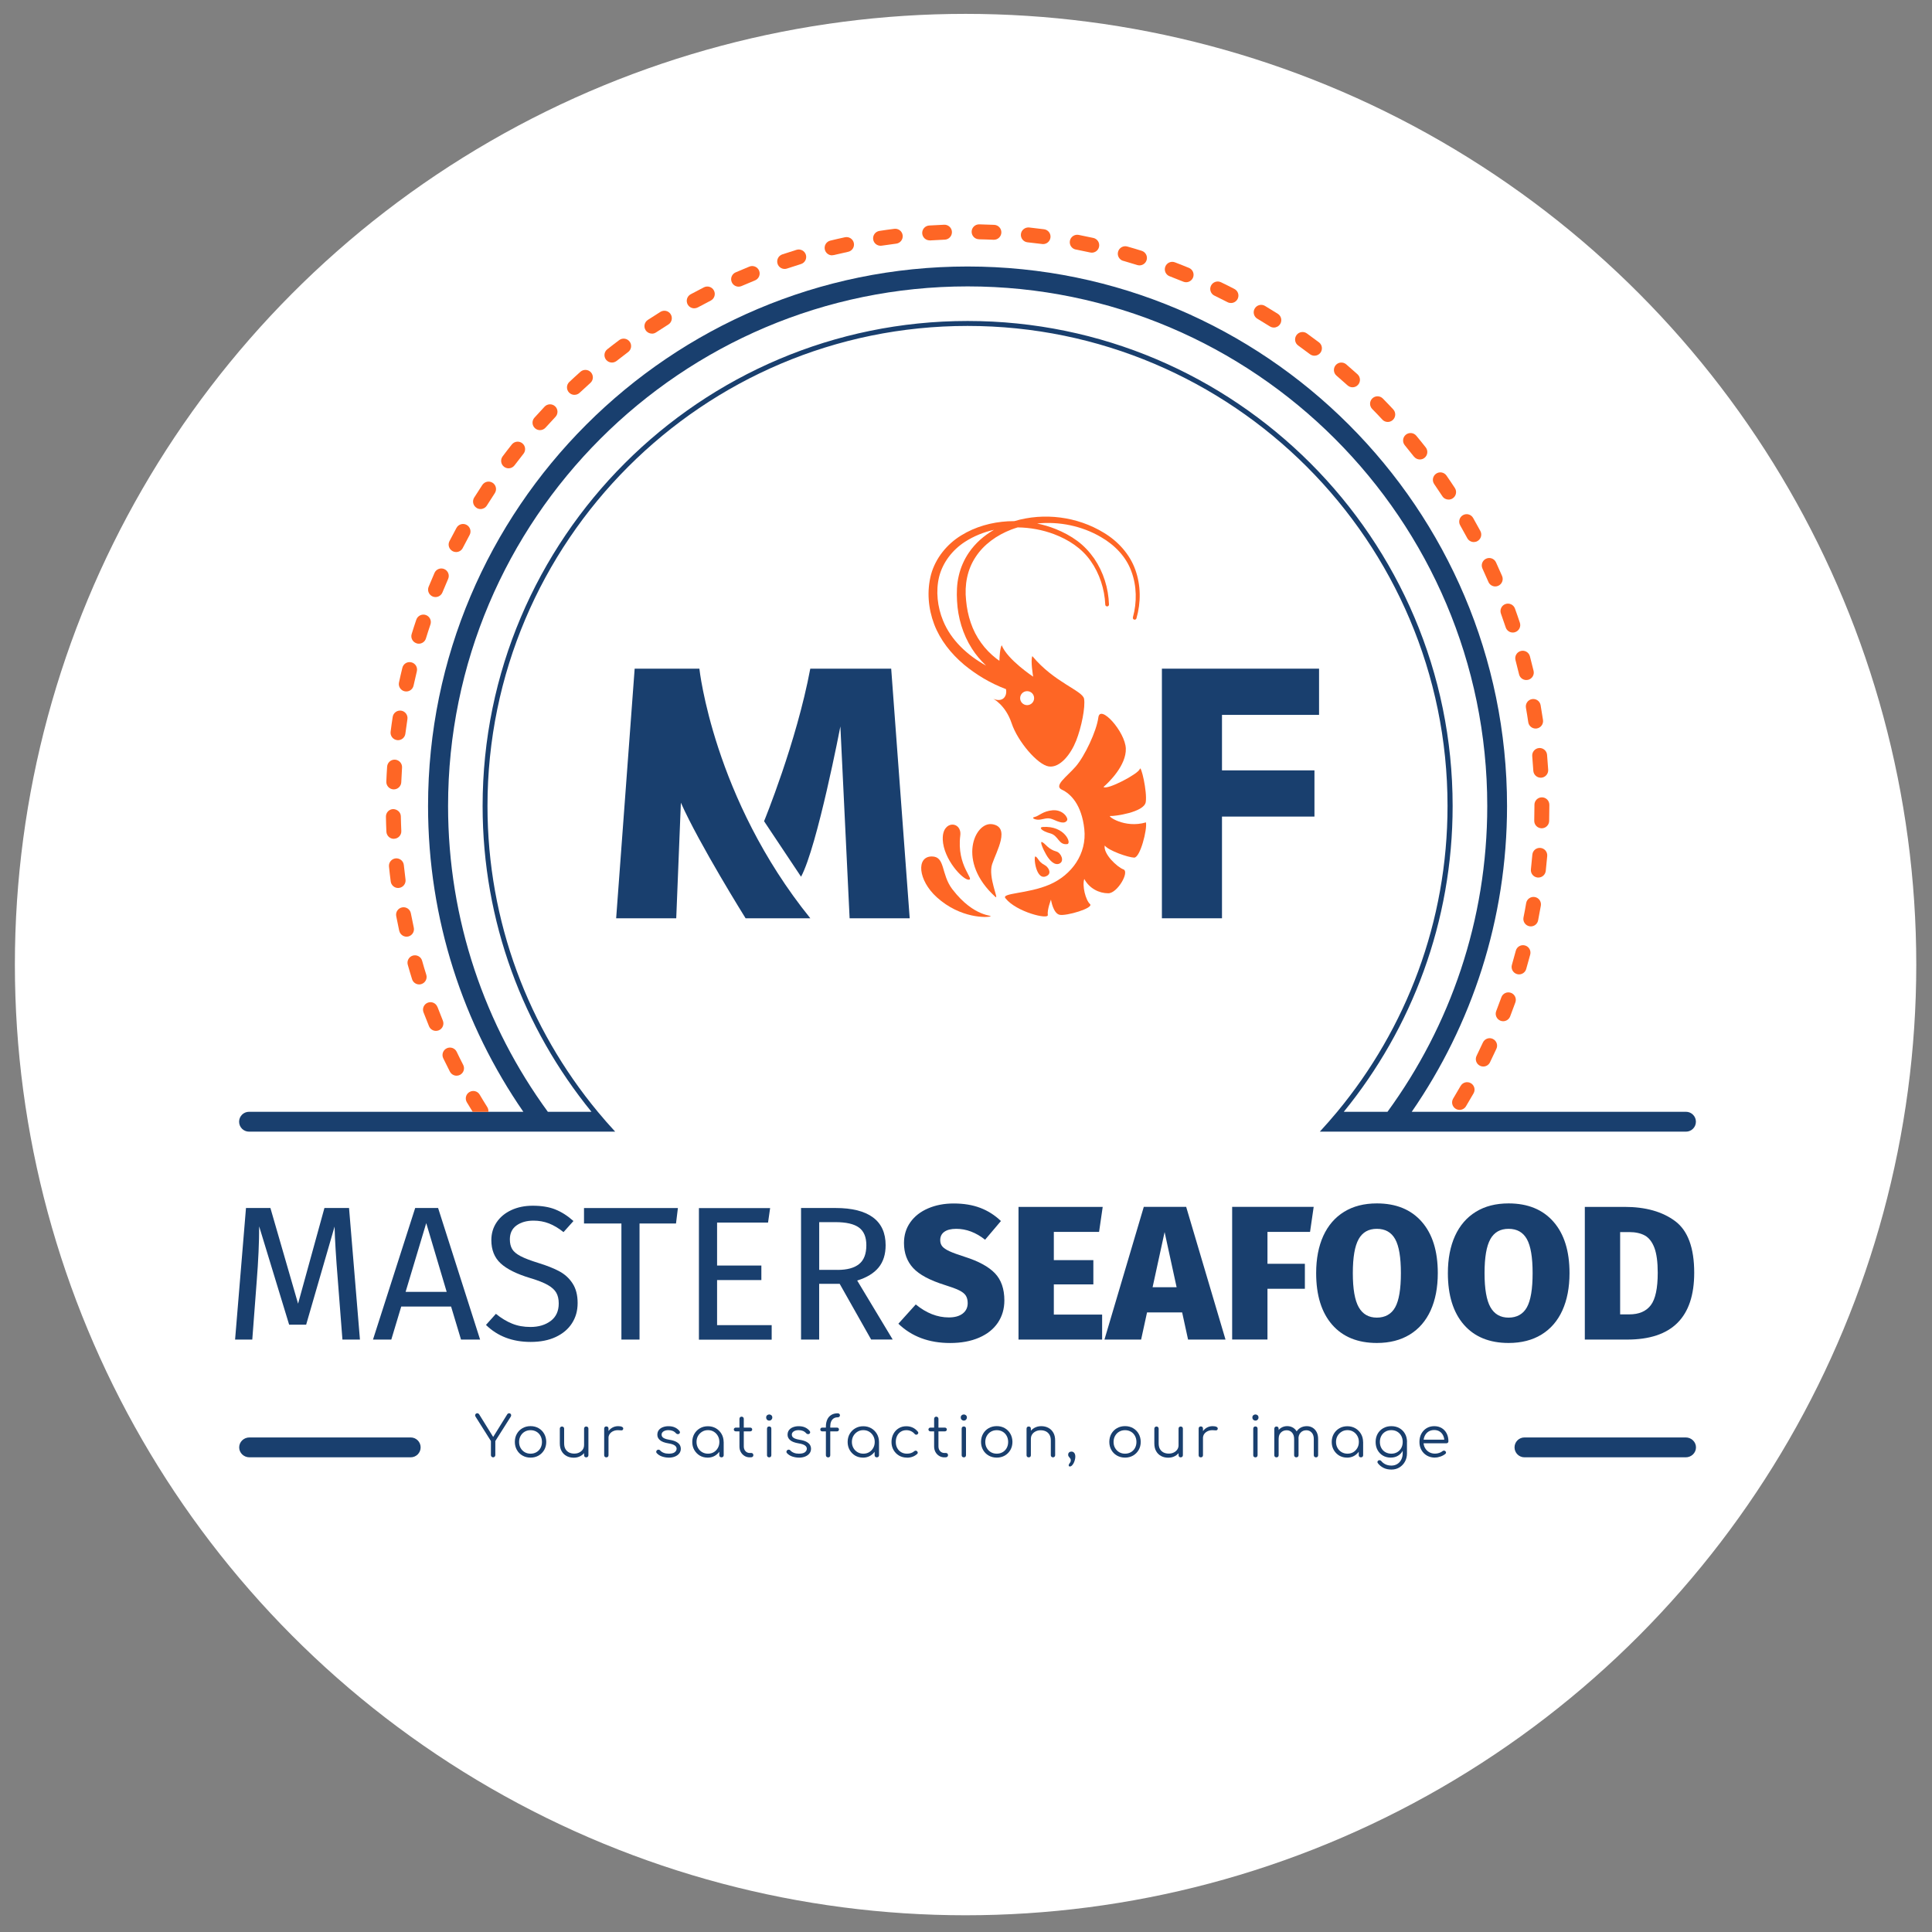 <?xml version="1.0" encoding="UTF-8"?>
<svg id="Layer_1" data-name="Layer 1" xmlns="http://www.w3.org/2000/svg" viewBox="0 0 500 500">
  <rect x="0" y="0" width="500" height="500" fill="#808080" stroke="none"/>
  <defs>
    <style>
      .cls-1 {
        fill: #193f6e;
      }

      .cls-1, .cls-2, .cls-3 {
        stroke-width: 0px;
      }

      .cls-2 {
        fill: #fe6625;
      }

      .cls-3 {
        fill: #fff;
      }
    </style>
  </defs>
  <circle class="cls-3" cx="249.89" cy="249.63" r="246.04"/>
  <g>
    <g>
      <path class="cls-1" d="M436.35,287.73h-70.99c15.54-22.51,24.66-49.78,24.66-79.14,0-76.98-62.63-139.62-139.62-139.62s-139.62,62.63-139.62,139.62c0,29.36,9.12,56.63,24.66,79.14h-70.99c-1.42,0-2.57,1.15-2.57,2.57s1.15,2.57,2.57,2.57h94.76c-1.55-1.68-3.06-3.39-4.51-5.15-17.82-21.51-28.54-49.09-28.54-79.14,0-68.5,55.73-124.23,124.23-124.23s124.23,55.73,124.23,124.23c0,30.04-10.72,57.63-28.54,79.14-1.46,1.76-2.97,3.47-4.51,5.15h94.76c1.42,0,2.57-1.15,2.57-2.57s-1.15-2.57-2.57-2.57ZM359.06,287.73h-11.29c17.6-21.61,28.17-49.16,28.17-79.14,0-69.21-56.31-125.52-125.52-125.52s-125.52,56.31-125.52,125.52c0,29.98,10.57,57.53,28.17,79.14h-11.29c-16.23-22.22-25.82-49.58-25.82-79.14,0-74.15,60.32-134.47,134.47-134.47s134.47,60.32,134.47,134.47c0,29.56-9.6,56.92-25.82,79.14Z"/>
      <g>
        <path class="cls-2" d="M215.35,66.06c.15,0,.3-.02.45-.05,1.23-.3,2.46-.58,3.69-.84,1.04-.22,1.71-1.25,1.48-2.29-.22-1.04-1.26-1.7-2.29-1.48-1.27.27-2.53.56-3.79.87-1.04.25-1.67,1.29-1.42,2.33.21.88,1,1.48,1.87,1.48Z"/>
        <path class="cls-2" d="M191.14,74.19c.26,0,.52-.05.77-.16,1.15-.5,2.31-.99,3.48-1.46.99-.4,1.47-1.53,1.07-2.51s-1.52-1.47-2.51-1.07c-1.2.49-2.39.99-3.57,1.5-.98.43-1.43,1.56-1,2.54.32.73,1.03,1.16,1.77,1.16Z"/>
        <path class="cls-2" d="M168.72,86.35c.37,0,.73-.1,1.06-.32,1.05-.69,2.11-1.37,3.18-2.04.9-.56,1.18-1.75.62-2.66-.56-.91-1.76-1.18-2.66-.62-1.1.68-2.19,1.38-3.27,2.09-.89.59-1.14,1.78-.55,2.67.37.56.99.87,1.61.87Z"/>
        <path class="cls-2" d="M179.67,79.79c.31,0,.63-.08.92-.23,1.11-.6,2.22-1.19,3.34-1.76.95-.49,1.33-1.65.84-2.6-.48-.95-1.65-1.32-2.6-.84-1.15.59-2.3,1.19-3.43,1.8-.94.51-1.28,1.68-.78,2.62.35.64,1.01,1.01,1.7,1.01Z"/>
        <path class="cls-2" d="M203.06,69.6c.2,0,.41-.03.62-.1,1.19-.4,2.4-.79,3.6-1.16,1.02-.31,1.59-1.39,1.28-2.41-.31-1.02-1.4-1.58-2.41-1.28-1.24.38-2.48.78-3.7,1.19-1.01.34-1.55,1.44-1.21,2.45.27.81,1.02,1.31,1.83,1.31Z"/>
        <path class="cls-2" d="M227.89,63.6c.1,0,.19,0,.29-.02,1.25-.19,2.5-.36,3.75-.52,1.06-.13,1.81-1.1,1.68-2.16-.13-1.06-1.1-1.81-2.16-1.68-1.29.16-2.57.34-3.85.54-1.05.16-1.78,1.14-1.62,2.2.14.96.97,1.64,1.91,1.64Z"/>
        <path class="cls-2" d="M278.42,64.57c1.24.24,2.48.5,3.71.77.14.03.28.05.42.05.89,0,1.69-.61,1.88-1.51.23-1.04-.43-2.07-1.47-2.3-1.26-.28-2.53-.54-3.81-.79-1.04-.2-2.06.48-2.26,1.53-.2,1.05.48,2.06,1.53,2.26Z"/>
        <path class="cls-2" d="M265.94,62.71c1.26.13,2.51.28,3.76.44.08.01.17.02.25.02.96,0,1.78-.71,1.91-1.68.14-1.06-.61-2.03-1.67-2.16-1.28-.17-2.57-.32-3.86-.46-1.06-.09-2.01.66-2.12,1.72-.11,1.06.66,2.01,1.72,2.12Z"/>
        <path class="cls-2" d="M253.35,61.93c1.27.02,2.53.07,3.78.12.03,0,.06,0,.09,0,1.03,0,1.88-.81,1.93-1.84.05-1.07-.78-1.97-1.84-2.02-1.29-.06-2.59-.1-3.88-.13h-.04c-1.05,0-1.91.84-1.93,1.89-.02,1.07.83,1.95,1.89,1.97Z"/>
        <path class="cls-2" d="M240.6,62.22s.09,0,.13,0c1.26-.08,2.52-.15,3.78-.2,1.06-.04,1.89-.94,1.85-2.01-.04-1.06-.96-1.9-2.01-1.85-1.3.05-2.59.12-3.88.2-1.06.07-1.87.99-1.8,2.05.07,1.02.92,1.8,1.92,1.8Z"/>
        <path class="cls-2" d="M116.44,277.34c.34.66,1.02,1.05,1.72,1.05.3,0,.6-.07.88-.21.95-.49,1.32-1.65.83-2.6-.58-1.12-1.14-2.25-1.68-3.38-.46-.96-1.62-1.36-2.58-.9-.96.46-1.36,1.62-.9,2.58.56,1.16,1.14,2.32,1.73,3.47Z"/>
        <path class="cls-2" d="M107.82,166.5c.19.06.38.09.57.09.82,0,1.59-.53,1.84-1.36.37-1.21.76-2.42,1.17-3.62.34-1.01-.2-2.1-1.21-2.45-1.01-.34-2.1.2-2.45,1.21-.42,1.23-.82,2.47-1.2,3.71-.32,1.02.26,2.1,1.27,2.41Z"/>
        <path class="cls-2" d="M117.16,142.66c.28.14.58.21.88.21.7,0,1.38-.38,1.72-1.05.58-1.13,1.17-2.24,1.77-3.36.51-.93.16-2.11-.77-2.62-.93-.51-2.11-.17-2.62.77-.62,1.14-1.23,2.29-1.82,3.44-.49.95-.11,2.11.84,2.6Z"/>
        <path class="cls-2" d="M111.98,154.38c.24.1.49.14.73.14.76,0,1.48-.45,1.79-1.2.48-1.17.97-2.34,1.48-3.5.43-.98-.02-2.11-.99-2.54-.98-.43-2.11.02-2.54.99-.52,1.19-1.03,2.39-1.52,3.59-.4.99.07,2.11,1.06,2.52Z"/>
        <path class="cls-2" d="M158.36,93.83c.42,0,.84-.14,1.2-.41.99-.78,1.99-1.55,3-2.31.85-.64,1.03-1.85.39-2.7-.64-.85-1.85-1.03-2.7-.39-1.04.78-2.06,1.56-3.08,2.37-.84.66-.98,1.87-.32,2.71.38.48.95.73,1.52.73Z"/>
        <path class="cls-2" d="M113.21,260.61c-.38-1-1.49-1.5-2.49-1.12-1,.38-1.5,1.49-1.12,2.49.46,1.21.94,2.42,1.43,3.61.31.75,1.03,1.2,1.79,1.2.24,0,.49-.05.73-.14.99-.4,1.46-1.53,1.06-2.52-.48-1.17-.94-2.34-1.39-3.53Z"/>
        <path class="cls-2" d="M290.69,67.5c1.22.35,2.43.71,3.63,1.09.19.06.39.09.58.09.82,0,1.58-.53,1.84-1.35.32-1.02-.25-2.1-1.27-2.42-1.23-.39-2.48-.76-3.72-1.11-1.03-.29-2.09.3-2.39,1.33-.29,1.03.3,2.09,1.33,2.39Z"/>
        <path class="cls-2" d="M139.74,111.32c.53,0,1.06-.22,1.44-.64.84-.94,1.7-1.87,2.57-2.79.73-.78.7-2-.08-2.73-.78-.73-2-.69-2.73.08-.89.94-1.77,1.9-2.63,2.86-.71.79-.65,2.01.15,2.73.37.33.83.49,1.29.49Z"/>
        <path class="cls-2" d="M123.34,131.45c.32.2.67.29,1.02.29.64,0,1.27-.32,1.64-.91.67-1.07,1.35-2.13,2.05-3.19.59-.89.35-2.09-.54-2.68-.89-.59-2.08-.35-2.68.54-.72,1.08-1.42,2.17-2.11,3.27-.57.9-.29,2.09.61,2.66Z"/>
        <path class="cls-2" d="M148.68,102.18c.48,0,.95-.17,1.32-.52.92-.86,1.85-1.72,2.79-2.56.8-.71.86-1.93.15-2.73-.71-.79-1.93-.86-2.73-.15-.97.86-1.92,1.74-2.87,2.63-.78.73-.81,1.95-.08,2.73.38.4.89.61,1.41.61Z"/>
        <path class="cls-2" d="M130.46,120.81c.35.26.76.39,1.16.39.59,0,1.16-.27,1.54-.77.76-1.01,1.53-2.01,2.32-3,.66-.83.53-2.05-.31-2.71-.83-.66-2.05-.52-2.71.31-.81,1.01-1.6,2.04-2.38,3.08-.64.85-.47,2.06.38,2.7Z"/>
        <path class="cls-2" d="M398.06,238.2c.25-1.27.49-2.54.71-3.82.18-1.05-.52-2.05-1.57-2.23-1.05-.18-2.05.52-2.23,1.57-.21,1.25-.44,2.49-.69,3.72-.21,1.05.47,2.06,1.51,2.27.13.03.26.04.38.04.9,0,1.71-.63,1.89-1.55Z"/>
        <path class="cls-2" d="M386.33,268.86c-.97-.45-2.11-.02-2.56.95-.53,1.15-1.07,2.29-1.63,3.43-.47.96-.08,2.11.88,2.58.27.14.56.2.85.2.71,0,1.4-.4,1.73-1.08.57-1.16,1.13-2.34,1.67-3.52.45-.97.02-2.11-.95-2.56Z"/>
        <path class="cls-2" d="M392.21,170.84c.32,1.22.63,2.44.92,3.67.21.89,1,1.48,1.88,1.48.15,0,.3-.02.45-.05,1.04-.25,1.68-1.29,1.43-2.32-.3-1.26-.62-2.52-.95-3.77-.27-1.03-1.33-1.65-2.36-1.37-1.03.27-1.64,1.33-1.37,2.36Z"/>
        <path class="cls-2" d="M396.48,180.93c-1.05.18-1.75,1.18-1.57,2.23.22,1.24.42,2.49.6,3.74.14.96.97,1.65,1.91,1.65.09,0,.19,0,.28-.02,1.06-.16,1.78-1.14,1.63-2.19-.19-1.29-.4-2.56-.62-3.84-.18-1.05-1.18-1.75-2.23-1.57Z"/>
        <path class="cls-2" d="M388.44,158.8c.43,1.19.84,2.38,1.24,3.58.27.81,1.02,1.32,1.83,1.32.2,0,.41-.03.61-.1,1.01-.34,1.56-1.43,1.22-2.44-.41-1.23-.83-2.46-1.27-3.67-.36-1-1.47-1.52-2.47-1.16-1,.36-1.52,1.47-1.16,2.47Z"/>
        <path class="cls-2" d="M388.32,264.16c.23.09.47.13.7.13.77,0,1.5-.47,1.8-1.23.47-1.21.92-2.43,1.36-3.65.36-1-.16-2.11-1.16-2.47-1.01-.36-2.11.16-2.47,1.16-.43,1.19-.87,2.38-1.33,3.56-.39.99.11,2.11,1.1,2.5Z"/>
        <path class="cls-2" d="M398.3,193.59c-1.06.09-1.85,1.03-1.76,2.09.11,1.26.2,2.52.28,3.78.06,1.02.91,1.81,1.92,1.81.04,0,.08,0,.12,0,1.06-.07,1.87-.98,1.81-2.05-.08-1.3-.18-2.59-.29-3.87-.09-1.06-1.04-1.85-2.09-1.76Z"/>
        <path class="cls-2" d="M400.97,208.59v-.31c0-1.07-.86-1.93-1.93-1.93s-1.93.86-1.93,1.93v.31c0,1.27-.02,2.53-.05,3.79-.03,1.07.81,1.95,1.88,1.98.02,0,.03,0,.05,0,1.04,0,1.9-.83,1.93-1.88.03-1.29.05-2.59.05-3.89Z"/>
        <path class="cls-2" d="M385.2,150.6c.31.73,1.03,1.17,1.77,1.17.26,0,.51-.05.76-.16.98-.42,1.43-1.56,1.01-2.54-.51-1.19-1.04-2.37-1.58-3.54-.45-.97-1.6-1.39-2.56-.94-.97.45-1.39,1.59-.94,2.56.53,1.14,1.04,2.29,1.54,3.45Z"/>
        <path class="cls-2" d="M400.04,225.4c.14-1.28.27-2.57.38-3.87.09-1.06-.7-2-1.76-2.09-1.08-.1-2,.69-2.09,1.76-.11,1.26-.23,2.52-.37,3.77-.12,1.06.64,2.01,1.7,2.13.07,0,.15.01.22.01.97,0,1.81-.73,1.92-1.72Z"/>
        <path class="cls-2" d="M393.13,252.17c.84,0,1.61-.55,1.85-1.39.36-1.24.71-2.49,1.04-3.74.27-1.03-.34-2.09-1.37-2.36-1.04-.28-2.09.34-2.36,1.37-.32,1.22-.66,2.44-1.01,3.65-.3,1.02.29,2.09,1.31,2.39.18.05.36.08.54.08Z"/>
        <path class="cls-2" d="M103.33,240.89c.2.9,1,1.52,1.88,1.52.14,0,.28-.01.41-.04,1.04-.23,1.7-1.26,1.47-2.3-.27-1.23-.52-2.47-.76-3.71-.2-1.05-1.21-1.73-2.26-1.53-1.05.2-1.73,1.21-1.53,2.26.25,1.27.51,2.54.78,3.81Z"/>
        <path class="cls-2" d="M325.41,82.49c1.09.65,2.16,1.31,3.23,1.98.32.2.68.3,1.03.3.64,0,1.26-.32,1.63-.9.57-.9.3-2.09-.6-2.66-1.1-.69-2.2-1.37-3.32-2.04-.91-.55-2.1-.25-2.65.67-.55.91-.25,2.1.67,2.65Z"/>
        <path class="cls-2" d="M314.29,76.5c1.14.55,2.27,1.12,3.39,1.7.28.15.59.22.89.22.7,0,1.37-.38,1.72-1.04.49-.95.12-2.11-.83-2.6-1.15-.6-2.31-1.18-3.48-1.74-.96-.46-2.11-.06-2.58.9-.46.96-.06,2.11.9,2.58Z"/>
        <path class="cls-2" d="M379.72,139.26c.35.65,1.01,1.02,1.7,1.02.31,0,.62-.07.91-.23.94-.51,1.29-1.68.79-2.62-.61-1.14-1.24-2.27-1.88-3.39-.53-.93-1.71-1.25-2.63-.72-.92.53-1.25,1.71-.72,2.63.62,1.09,1.23,2.19,1.83,3.31Z"/>
        <path class="cls-2" d="M302.69,71.49c1.18.45,2.36.92,3.53,1.4.24.1.49.15.74.15.76,0,1.48-.45,1.79-1.19.41-.99-.06-2.11-1.05-2.52-1.2-.5-2.41-.97-3.63-1.44-1-.38-2.11.12-2.49,1.12-.38,1,.12,2.11,1.12,2.49Z"/>
        <path class="cls-2" d="M335.97,89.42c1.03.74,2.04,1.49,3.05,2.25.35.26.76.39,1.16.39.58,0,1.16-.26,1.54-.76.64-.85.48-2.06-.37-2.7-1.03-.78-2.07-1.55-3.13-2.31-.86-.62-2.07-.43-2.69.44-.62.87-.43,2.07.44,2.69Z"/>
        <path class="cls-2" d="M373.28,128.42c.37.57.99.87,1.62.87.36,0,.73-.1,1.06-.32.89-.58,1.14-1.78.56-2.67-.71-1.08-1.43-2.16-2.17-3.22-.61-.88-1.81-1.1-2.69-.49-.88.61-1.1,1.81-.49,2.69.72,1.04,1.42,2.08,2.11,3.14Z"/>
        <path class="cls-2" d="M365.94,118.17c.38.49.95.74,1.52.74.42,0,.84-.13,1.19-.41.84-.66.99-1.87.33-2.71-.8-1.02-1.61-2.03-2.44-3.02-.68-.82-1.89-.94-2.72-.26-.82.68-.94,1.9-.26,2.72.8.97,1.59,1.95,2.37,2.95Z"/>
        <path class="cls-2" d="M348.74,99.73c.37.33.83.5,1.29.5.53,0,1.05-.21,1.43-.64.71-.79.65-2.01-.14-2.73-.96-.87-1.93-1.72-2.92-2.57-.81-.69-2.03-.6-2.72.21-.69.81-.6,2.03.21,2.72.96.82,1.91,1.66,2.84,2.5Z"/>
        <path class="cls-2" d="M357.74,108.59c.38.41.9.61,1.41.61.47,0,.94-.17,1.32-.52.78-.73.82-1.95.1-2.73-.88-.95-1.78-1.88-2.69-2.81-.75-.76-1.97-.77-2.73-.03-.76.75-.77,1.97-.03,2.73.88.9,1.76,1.81,2.62,2.74Z"/>
        <path class="cls-2" d="M378,281.04c-.63,1.1-1.27,2.19-1.92,3.27-.55.91-.26,2.1.66,2.65.31.19.66.28,1,.28.65,0,1.29-.33,1.65-.93.67-1.11,1.33-2.23,1.97-3.36.53-.93.2-2.1-.72-2.63-.93-.53-2.11-.2-2.63.72Z"/>
        <path class="cls-2" d="M104.95,227.63c-.16-1.25-.31-2.5-.44-3.76-.11-1.06-1.06-1.82-2.12-1.72-1.06.11-1.83,1.06-1.72,2.12.13,1.29.28,2.58.45,3.86.13.97.96,1.68,1.91,1.68.08,0,.17,0,.25-.02,1.06-.14,1.8-1.1,1.67-2.16Z"/>
        <path class="cls-2" d="M101.93,217.07s.06,0,.09,0c1.06-.05,1.89-.95,1.84-2.01-.06-1.26-.09-2.51-.12-3.78-.02-1.07-.91-1.85-1.97-1.89-1.07.02-1.91.9-1.89,1.97.02,1.3.06,2.59.12,3.88.05,1.04.9,1.85,1.93,1.85Z"/>
        <path class="cls-2" d="M101.84,204.29s.05,0,.08,0c1.03,0,1.88-.81,1.93-1.85.05-1.27.12-2.52.2-3.78.07-1.06-.73-1.98-1.8-2.06-1.06-.07-1.98.73-2.06,1.8-.09,1.29-.16,2.58-.21,3.88-.04,1.06.78,1.96,1.85,2.01Z"/>
        <path class="cls-2" d="M102.75,191.54c.08.01.16.02.25.02.96,0,1.79-.71,1.91-1.69.16-1.26.34-2.51.53-3.75.16-1.05-.56-2.04-1.61-2.2-1.05-.16-2.04.56-2.2,1.61-.2,1.28-.38,2.56-.54,3.85-.13,1.06.61,2.02,1.67,2.16Z"/>
        <path class="cls-2" d="M106.64,253.41c.26.83,1.02,1.36,1.84,1.36.19,0,.38-.03.57-.09,1.02-.32,1.59-1.4,1.27-2.42-.38-1.2-.74-2.41-1.08-3.63-.29-1.03-1.36-1.61-2.38-1.33-1.03.29-1.62,1.36-1.33,2.38.35,1.25.72,2.49,1.11,3.73Z"/>
        <path class="cls-2" d="M104.74,178.91c.14.03.28.04.41.04.89,0,1.69-.62,1.88-1.52.27-1.24.55-2.47.85-3.69.25-1.04-.38-2.08-1.42-2.33-1.04-.26-2.08.38-2.33,1.42-.31,1.26-.6,2.52-.87,3.79-.23,1.04.44,2.07,1.48,2.29Z"/>
        <path class="cls-2" d="M126.11,286.52c-.67-1.07-1.33-2.14-1.97-3.23-.54-.92-1.73-1.22-2.65-.67-.92.54-1.22,1.73-.67,2.65.49.83,1,1.65,1.51,2.47h4.06c.04-.41-.04-.83-.28-1.21Z"/>
      </g>
    </g>
    <g>
      <g>
        <path class="cls-1" d="M159.46,237.65l4.79-64.6h16.75s3.59,33.5,28.71,64.6h-16.75s-11.96-19.14-16.75-29.91l-1.2,29.91h-15.55Z"/>
        <path class="cls-1" d="M207.31,226.89l-9.57-14.36s8.37-20.34,11.96-39.48h20.94s4.79,64.6,4.79,64.6h-15.55s-2.39-49.65-2.39-49.65c0,0-5.98,31.11-10.17,38.88Z"/>
      </g>
      <polygon class="cls-1" points="300.7 237.65 316.25 237.65 316.25 211.33 340.18 211.33 340.18 199.37 316.25 199.37 316.25 185.01 341.37 185.01 341.37 173.05 300.7 173.05 300.7 237.65"/>
      <g>
        <path class="cls-2" d="M249.4,171.94c3.29,2.71,6.86,4.86,10.95,6.41.36,1.8-.8,3.52-3.28,2.51,0,0,3.16,1.58,4.74,6.32,1.58,4.74,6.75,10.77,9.63,11.18,2.88.41,5.67-3.14,7.06-6.65,1.39-3.5,2.42-8.72,2.06-10.85-.36-2.13-7.73-4.22-13.39-11.06-.52,1.1.21,5.32.21,5.32,0,0-6.7-4.43-8.14-8.14-.44.8-.56,2.88-.6,4.03-.26-.18-.51-.36-.75-.54-1.52-1.18-2.89-2.57-4.01-4.15-2.29-3.14-3.51-7.01-3.86-10.96-.43-3.97.29-7.93,2.46-11.2,2.13-3.28,5.51-5.67,9.22-7.1.55-.21,1.11-.4,1.68-.57,3.19.04,6.4.63,9.37,1.74,3.74,1.41,7.23,3.65,9.52,6.96,2.3,3.25,3.59,7.28,3.77,11.24v.05c.01.26.23.47.5.46.26,0,.47-.23.46-.5-.14-4.24-1.43-8.38-3.82-11.89-1.21-1.73-2.68-3.31-4.39-4.57-1.71-1.27-3.58-2.25-5.54-3.05-1.57-.63-3.19-1.11-4.85-1.45,5.69-.58,11.61.62,16.57,3.54,3.48,2.01,6.44,5.02,7.82,8.83,1.41,3.75,1.47,8.04.41,11.88v.04c-.08.25.07.52.32.59.25.07.52-.07.59-.33,1.18-4.11,1.16-8.52-.29-12.57-1.44-4.06-4.52-7.41-8.16-9.59-6.83-4.18-15.43-5.3-23.16-3-.55,0-1.11.01-1.66.04-4.22.24-8.44,1.39-12.11,3.67-3.66,2.24-6.63,5.88-7.79,10.14-1.11,4.28-.72,8.75.82,12.84,1.56,4.09,4.36,7.6,7.64,10.37ZM265.82,178.87c1,0,1.81.81,1.81,1.81s-.81,1.81-1.81,1.81-1.81-.81-1.81-1.81.81-1.81,1.81-1.81ZM243.04,149.29c.94-3.72,3.43-6.97,6.72-9.09,2.28-1.46,4.82-2.49,7.48-3.08-2.54,1.46-4.81,3.42-6.49,5.89-1.24,1.81-2.14,3.87-2.63,6.02-.51,2.15-.56,4.38-.44,6.5.22,4.3,1.48,8.64,3.87,12.36,1.02,1.61,2.27,3.06,3.65,4.37-4.83-2.67-9.06-6.56-11.13-11.62-1.46-3.54-1.93-7.65-1.03-11.36Z"/>
        <path class="cls-2" d="M296.59,212.83c-5.6,1.65-10.16-1.75-9.24-1.65.93.1,8.76-.93,9.17-3.61.41-2.68-1.24-9.79-1.55-8.55-.31,1.24-8.55,5.56-9.38,4.64,1.44-1.24,5.92-5.62,5.77-9.94-.15-4.33-6.65-11.59-7.11-8.04-.46,3.55-3.55,10.05-5.87,12.71-2.32,2.66-5.77,4.96-3.55,5.99,2.22,1.03,5.1,3.81,5.79,10.2.69,6.39-3.27,11.85-8.93,14.32-5.67,2.47-12.78,2.16-11.44,3.61,2.78,3.5,11.13,5.56,10.92,4.28-.21-1.29.82-3.97.82-3.97,0,0,.52,3.5,2.2,3.92,1.69.41,9.03-1.75,7.89-2.78-1.13-1.03-2.06-4.74-1.47-6.49,1.31,2.47,3.84,3.71,6.21,3.71s5.56-5.56,3.92-6.18c-1.65-.62-5.25-4.02-4.84-6.18,1.03,1.34,6.08,3.09,7.62,3.13,1.55.03,3.4-7.25,3.05-9.1Z"/>
        <path class="cls-2" d="M272.47,209.69c-2.58.21-3.58,1.49-4.66,1.73-1.08.23.03.76,1.04.72,1.08-.04,2.22-.71,3.59-.1,1.63.72,3.1,1.31,3.72.27.38-.64-1.11-2.82-3.68-2.61Z"/>
        <path class="cls-2" d="M276.21,218.45c1.2-.16-.65-4.84-6.37-4.43-1.08.1-.23,1.08,1.95,1.65,2.18.57,2.14,3.09,4.42,2.78Z"/>
        <path class="cls-2" d="M267.98,221.65c-.57-.23.08,6.77,3.05,4.97,1.18-.71.29-2.25-.7-2.76-1.64-.85-1.66-1.93-2.36-2.21Z"/>
        <path class="cls-2" d="M274.17,223.5c1.4-.62.43-2.8-.8-3.14-2.13-.57-2.78-2.02-3.67-2.43-.68-.31.22,1.83,1.05,3.25.85,1.47,2.14,2.88,3.43,2.32Z"/>
        <path class="cls-2" d="M256.71,213.3c-4.39-.62-9.22,9.63.88,18.8,1.08.98-1.96-5.1-.82-8.48,1.13-3.37,4.84-9.63-.05-10.33Z"/>
        <path class="cls-2" d="M243.98,217.26c.21,5.15,5.15,10.41,6.7,10.41,1.69,0-3.16-3.55-2.16-11.44.48-3.75-4.74-4.12-4.53,1.03Z"/>
        <path class="cls-2" d="M246.48,230.16c-3.01-3.94-1.78-8.51-5.33-8.51-4.06,0-3.6,6.14,1.29,10.56,6.18,5.59,13.1,5.24,13.82,4.97,1.05-.4-4.05.46-9.77-7.02Z"/>
      </g>
    </g>
    <g>
      <path class="cls-1" d="M64.55,372.01c-1.46,0-2.65,1.15-2.65,2.57s1.19,2.57,2.65,2.57h41.74c1.42,0,2.57-1.15,2.57-2.57h0c0-1.42-1.15-2.57-2.57-2.57h-41.74Z"/>
      <path class="cls-1" d="M436.27,372.01h-41.74c-1.42,0-2.57,1.15-2.57,2.57h0c0,1.42,1.15,2.57,2.57,2.57h41.74c1.46,0,2.65-1.15,2.65-2.57s-1.19-2.57-2.65-2.57Z"/>
    </g>
    <g>
      <g>
        <path class="cls-1" d="M93.17,346.68h-4.55l-1.19-15.37c-.49-6.03-.77-10.66-.84-13.88l-7.36,25.4h-4.4l-7.76-25.45c0,4.12-.21,8.88-.64,14.28l-1.14,15.02h-4.45l2.82-34.05h6.32l7.16,24.76,6.82-24.76h6.37l2.82,34.05Z"/>
        <path class="cls-1" d="M119.31,346.68l-2.57-8.55h-12.9l-2.57,8.55h-4.74l10.92-34.05h5.93l10.87,34.05h-4.94ZM104.98,334.33h10.62l-5.29-17.79-5.34,17.79Z"/>
        <path class="cls-1" d="M143.72,313.01c1.61.64,3.18,1.64,4.69,2.99l-2.57,2.87c-1.28-1.02-2.54-1.77-3.78-2.25-1.24-.48-2.56-.72-3.98-.72-1.78,0-3.24.41-4.4,1.24-1.15.82-1.73,2.03-1.73,3.61,0,.99.2,1.82.59,2.5.4.68,1.13,1.29,2.2,1.85,1.07.56,2.63,1.15,4.67,1.78,2.14.66,3.92,1.37,5.34,2.13,1.42.76,2.56,1.8,3.43,3.14.87,1.33,1.31,3.02,1.31,5.06s-.49,3.72-1.46,5.24c-.97,1.52-2.37,2.7-4.2,3.56-1.83.86-3.99,1.28-6.5,1.28-4.71,0-8.57-1.47-11.56-4.4l2.57-2.87c1.38,1.12,2.78,1.97,4.2,2.54,1.42.58,3,.86,4.74.86,2.11,0,3.85-.52,5.24-1.56,1.38-1.04,2.08-2.54,2.08-4.52,0-1.12-.21-2.05-.64-2.79-.43-.74-1.16-1.41-2.2-2s-2.54-1.19-4.52-1.78c-3.49-1.05-6.05-2.32-7.66-3.8-1.61-1.48-2.42-3.49-2.42-6.03,0-1.71.45-3.24,1.36-4.6.91-1.35,2.17-2.4,3.8-3.16,1.63-.76,3.48-1.14,5.56-1.14,2.27,0,4.22.32,5.83.96Z"/>
        <path class="cls-1" d="M175.44,312.64l-.49,4h-9.44v30.04h-4.69v-30.04h-9.68v-4h24.31Z"/>
        <path class="cls-1" d="M199.31,312.64l-.54,3.76h-13.19v11.12h11.46v3.76h-11.46v11.66h14.13v3.76h-18.83v-34.05h18.43Z"/>
        <path class="cls-1" d="M217.29,332.25h-5.29v14.43h-4.69v-34.05h8.94c4.25,0,7.47.81,9.66,2.42,2.19,1.61,3.29,4.02,3.29,7.21,0,2.37-.61,4.3-1.83,5.78-1.22,1.48-3.06,2.6-5.53,3.36l9.19,15.27h-5.58l-8.15-14.43ZM216.75,328.65c2.47,0,4.33-.5,5.58-1.51,1.25-1,1.88-2.63,1.88-4.87,0-2.11-.63-3.63-1.9-4.57-1.27-.94-3.3-1.41-6.1-1.41h-4.2v12.35h4.74Z"/>
      </g>
      <g>
        <path class="cls-1" d="M253.68,312.59c1.99.76,3.78,1.89,5.36,3.41l-4.1,4.84c-2.37-1.88-4.86-2.82-7.46-2.82-1.35,0-2.38.26-3.09.77-.71.51-1.06,1.23-1.06,2.15,0,.66.18,1.2.54,1.63.36.43.97.84,1.83,1.24.86.4,2.21.89,4.05,1.48,3.52,1.12,6.1,2.53,7.73,4.22,1.63,1.7,2.45,4.04,2.45,7.04,0,2.17-.56,4.09-1.68,5.76-1.12,1.66-2.74,2.96-4.87,3.88-2.13.92-4.62,1.38-7.49,1.38-5.47,0-9.93-1.66-13.39-4.99l4.5-4.99c2.73,2.24,5.58,3.36,8.55,3.36,1.55,0,2.75-.34,3.61-1.01.86-.67,1.28-1.57,1.28-2.69,0-.79-.17-1.44-.49-1.95-.33-.51-.91-.97-1.75-1.38-.84-.41-2.07-.86-3.68-1.36-3.89-1.22-6.62-2.68-8.2-4.4-1.58-1.71-2.37-3.87-2.37-6.47,0-2.04.55-3.84,1.66-5.39,1.1-1.55,2.64-2.74,4.6-3.58,1.96-.84,4.16-1.26,6.6-1.26,2.6,0,4.9.38,6.89,1.14Z"/>
        <path class="cls-1" d="M285.38,312.34l-.94,6.47h-11.71v7.31h10.23v6.28h-10.23v7.81h12.5v6.47h-21.64v-34.34h21.79Z"/>
        <path class="cls-1" d="M307.47,346.68l-1.53-7.02h-9.09l-1.53,7.02h-9.49l10.18-34.34h10.97l10.18,34.34h-9.68ZM298.28,333.14h6.23l-3.11-14.28-3.11,14.28Z"/>
        <path class="cls-1" d="M318.88,346.68v-34.34h21.1l-.94,6.47h-11.02v8.25h9.68v6.47h-9.68v13.14h-9.14Z"/>
        <path class="cls-1" d="M367.95,316.19c2.77,3.16,4.15,7.59,4.15,13.29,0,3.72-.62,6.94-1.85,9.66-1.24,2.72-3.04,4.8-5.41,6.25-2.37,1.45-5.21,2.17-8.5,2.17-4.97,0-8.84-1.58-11.59-4.74-2.75-3.16-4.13-7.61-4.13-13.34,0-3.72.62-6.93,1.85-9.64,1.24-2.7,3.03-4.78,5.39-6.23,2.35-1.45,5.18-2.17,8.47-2.17,4.97,0,8.84,1.58,11.61,4.74ZM351.62,320.69c-1.01,1.78-1.51,4.71-1.51,8.8s.51,7.03,1.53,8.82c1.02,1.8,2.59,2.69,4.69,2.69s3.76-.89,4.74-2.67c.99-1.78,1.48-4.73,1.48-8.84s-.49-7.02-1.48-8.8c-.99-1.78-2.57-2.67-4.74-2.67s-3.71.89-4.72,2.67Z"/>
        <path class="cls-1" d="M402.04,316.19c2.77,3.16,4.15,7.59,4.15,13.29,0,3.72-.62,6.94-1.85,9.66-1.24,2.72-3.04,4.8-5.41,6.25-2.37,1.45-5.21,2.17-8.5,2.17-4.97,0-8.84-1.58-11.59-4.74-2.75-3.16-4.13-7.61-4.13-13.34,0-3.72.62-6.93,1.85-9.64,1.24-2.7,3.03-4.78,5.39-6.23,2.35-1.45,5.18-2.17,8.47-2.17,4.97,0,8.84,1.58,11.61,4.74ZM385.71,320.69c-1.01,1.78-1.51,4.71-1.51,8.8s.51,7.03,1.53,8.82c1.02,1.8,2.59,2.69,4.69,2.69s3.76-.89,4.74-2.67c.99-1.78,1.48-4.73,1.48-8.84s-.49-7.02-1.48-8.8c-.99-1.78-2.57-2.67-4.74-2.67s-3.71.89-4.72,2.67Z"/>
        <path class="cls-1" d="M433.52,316.02c3.29,2.45,4.94,6.91,4.94,13.37,0,11.53-5.78,17.29-17.34,17.29h-10.97v-34.34h10.28c5.44,0,9.8,1.23,13.09,3.68ZM419.29,318.86v21.3h2.37c2.5,0,4.36-.79,5.56-2.37,1.2-1.58,1.8-4.38,1.8-8.4,0-2.77-.29-4.92-.86-6.45-.58-1.53-1.4-2.59-2.47-3.19-1.07-.59-2.43-.89-4.08-.89h-2.32Z"/>
      </g>
    </g>
    <g>
      <path class="cls-1" d="M127.62,377.16c-.16,0-.29-.06-.4-.17-.11-.11-.17-.25-.17-.4v-3.65l-3.97-6.3c-.1-.15-.13-.29-.11-.42.02-.14.09-.25.18-.34s.22-.13.37-.13c.12,0,.21.02.28.07s.14.12.2.2l3.94,6.35h-.61l3.93-6.32c.07-.11.14-.18.23-.23s.18-.07.3-.07c.14,0,.25.05.34.14.09.09.15.21.16.34.01.14-.02.27-.11.41l-3.99,6.3v3.65c0,.16-.06.29-.17.4s-.25.17-.4.17Z"/>
      <path class="cls-1" d="M137.31,377.23c-.78,0-1.48-.18-2.09-.53-.61-.35-1.1-.83-1.45-1.45-.35-.61-.53-1.31-.53-2.09s.18-1.49.53-2.1c.35-.61.83-1.1,1.45-1.45.61-.35,1.31-.53,2.09-.53s1.47.18,2.08.53c.61.35,1.09.83,1.44,1.45.35.61.53,1.31.54,2.1,0,.78-.18,1.47-.53,2.09-.36.61-.84,1.1-1.45,1.45-.61.35-1.3.53-2.08.53ZM137.31,376.21c.56,0,1.07-.13,1.52-.39.45-.26.8-.62,1.05-1.08.25-.46.38-.98.38-1.56s-.13-1.11-.38-1.57c-.25-.46-.6-.83-1.05-1.09-.45-.26-.95-.39-1.52-.39s-1.07.13-1.52.39c-.45.26-.8.63-1.06,1.09-.26.46-.39.99-.39,1.57s.13,1.11.39,1.56c.26.46.61.82,1.06,1.08.45.26.95.39,1.52.39Z"/>
      <path class="cls-1" d="M148.49,377.25c-.69,0-1.31-.14-1.85-.43-.55-.29-.98-.71-1.29-1.26-.32-.55-.47-1.23-.47-2.03v-3.8c0-.16.05-.29.16-.39s.24-.16.39-.16c.17,0,.3.05.41.16.11.11.16.24.16.39v3.8c0,.6.11,1.1.34,1.49.23.39.54.68.93.88.39.19.84.29,1.34.29s.91-.09,1.29-.28.69-.44.91-.76c.22-.32.34-.69.34-1.1h.8c-.03.61-.2,1.16-.5,1.64-.31.48-.72.86-1.23,1.14-.52.28-1.09.42-1.72.42ZM151.71,377.16c-.17,0-.3-.05-.4-.15s-.15-.24-.15-.42v-6.86c0-.17.05-.3.15-.4s.24-.15.4-.15.3.05.41.15c.11.1.16.24.16.4v6.86c0,.18-.05.31-.16.42-.11.1-.24.15-.41.15Z"/>
      <path class="cls-1" d="M156.92,377.16c-.18,0-.31-.05-.41-.15-.1-.1-.15-.23-.15-.41v-6.88c0-.18.05-.31.15-.41.1-.1.23-.15.41-.15s.31.05.41.15c.1.1.15.23.15.41v6.88c0,.18-.05.31-.15.41-.1.1-.23.15-.41.15ZM156.83,372.24c.03-.6.19-1.14.47-1.62.29-.48.66-.85,1.12-1.12.46-.27.98-.41,1.54-.41.45,0,.79.06,1.04.19.24.13.34.31.28.55-.04.15-.1.24-.2.29-.09.05-.2.07-.34.06-.13,0-.28-.02-.45-.03-.55-.05-1.03,0-1.45.17-.42.16-.76.41-1.01.74s-.37.73-.37,1.18h-.64Z"/>
      <path class="cls-1" d="M173.04,377.23c-.57,0-1.14-.1-1.71-.29-.56-.19-1.02-.49-1.37-.88-.11-.12-.15-.25-.13-.39.02-.15.09-.27.22-.38.14-.1.28-.14.42-.12.15.02.27.08.37.19.23.27.54.48.93.63.38.15.81.22,1.28.22.72,0,1.24-.12,1.56-.37.32-.25.49-.55.5-.9,0-.35-.17-.64-.5-.87-.33-.23-.88-.41-1.64-.53-.98-.16-1.7-.43-2.16-.82-.46-.39-.69-.85-.69-1.39,0-.5.13-.91.39-1.24.26-.33.61-.58,1.05-.74.44-.17.92-.25,1.45-.25.65,0,1.21.11,1.69.34.47.22.85.53,1.15.91.1.13.14.26.12.39-.02.14-.1.25-.23.34-.12.07-.25.09-.4.07-.15-.02-.28-.1-.39-.21-.24-.28-.53-.49-.85-.62-.32-.13-.69-.2-1.11-.2-.54,0-.96.11-1.29.33-.32.22-.48.49-.48.83,0,.22.06.42.18.58s.33.31.63.44c.3.13.71.23,1.25.32.73.12,1.31.29,1.73.52.42.23.73.5.91.8.18.31.27.64.27,1,0,.46-.13.86-.4,1.2-.27.35-.64.62-1.11.81-.47.19-1.01.29-1.63.29Z"/>
      <path class="cls-1" d="M183.11,377.23c-.75,0-1.42-.18-2.02-.53-.59-.36-1.06-.84-1.41-1.45s-.52-1.3-.52-2.07.18-1.48.53-2.09c.36-.61.84-1.1,1.45-1.45.61-.36,1.3-.53,2.07-.53s1.46.18,2.07.53c.61.36,1.09.84,1.45,1.45.36.61.54,1.31.55,2.09l-.45.35c0,.7-.16,1.33-.49,1.89-.33.56-.77,1-1.33,1.33-.56.33-1.2.49-1.91.49ZM183.22,376.21c.56,0,1.07-.13,1.51-.39.44-.26.79-.63,1.05-1.09.26-.46.39-.98.39-1.56s-.13-1.1-.39-1.56c-.26-.46-.61-.82-1.05-1.09-.44-.27-.95-.4-1.51-.4s-1.06.13-1.5.4c-.45.27-.8.63-1.07,1.09-.26.46-.39.98-.39,1.56s.13,1.09.39,1.56c.26.46.62.83,1.07,1.09.45.26.95.39,1.5.39ZM186.72,377.16c-.17,0-.3-.05-.41-.15-.11-.1-.16-.24-.16-.4v-2.5l.28-1.15.86.22v3.43c0,.17-.05.3-.16.4-.11.1-.24.15-.41.15Z"/>
      <path class="cls-1" d="M190.43,370.44c-.15,0-.27-.05-.37-.14-.1-.09-.15-.21-.15-.34,0-.15.05-.27.15-.36.1-.09.22-.14.37-.14h3.72c.15,0,.27.05.37.14s.15.21.15.36c0,.14-.05.25-.15.34s-.22.14-.37.14h-3.72ZM194.06,377.16c-.52,0-.98-.12-1.38-.37-.4-.24-.72-.58-.96-1s-.35-.91-.35-1.45v-7.14c0-.17.05-.3.15-.41.1-.11.24-.16.4-.16s.3.05.41.16c.11.11.16.24.16.41v7.14c0,.5.15.9.44,1.22.29.32.67.47,1.12.47h.39c.16,0,.28.05.38.16.1.11.15.24.15.41s-.06.3-.18.4c-.12.1-.26.15-.44.15h-.31Z"/>
      <path class="cls-1" d="M199.06,367.65c-.21,0-.4-.08-.55-.23-.16-.16-.23-.35-.23-.57,0-.24.08-.44.24-.58.16-.14.35-.21.56-.21s.39.07.55.21c.16.14.24.33.24.58,0,.22-.08.41-.23.57s-.35.23-.57.23ZM199.07,377.16c-.18,0-.31-.05-.42-.15s-.15-.24-.15-.42v-6.85c0-.18.05-.31.15-.42s.24-.15.42-.15c.17,0,.3.05.4.15.1.1.15.24.15.42v6.85c0,.18-.05.31-.15.42-.1.1-.24.15-.4.15Z"/>
      <path class="cls-1" d="M206.74,377.23c-.57,0-1.14-.1-1.71-.29-.56-.19-1.02-.49-1.37-.88-.11-.12-.15-.25-.13-.39.02-.15.09-.27.22-.38.14-.1.28-.14.42-.12.15.02.27.08.37.19.23.27.54.48.93.63.38.15.81.22,1.28.22.72,0,1.24-.12,1.56-.37.32-.25.49-.55.5-.9,0-.35-.17-.64-.5-.87-.33-.23-.88-.41-1.64-.53-.98-.16-1.7-.43-2.16-.82-.46-.39-.69-.85-.69-1.39,0-.5.13-.91.39-1.24.26-.33.61-.58,1.05-.74.44-.17.92-.25,1.45-.25.65,0,1.21.11,1.69.34.47.22.85.53,1.15.91.1.13.14.26.12.39-.02.14-.1.25-.23.34-.12.07-.25.09-.4.07-.15-.02-.28-.1-.39-.21-.24-.28-.53-.49-.85-.62-.32-.13-.69-.2-1.11-.2-.54,0-.96.11-1.29.33-.32.22-.48.49-.48.83,0,.22.06.42.18.58s.33.31.63.44c.3.13.71.23,1.25.32.73.12,1.31.29,1.73.52.42.23.73.5.91.8.18.31.27.64.27,1,0,.46-.13.86-.4,1.2-.27.35-.64.62-1.11.81-.47.19-1.01.29-1.63.29Z"/>
      <path class="cls-1" d="M212.8,370.44c-.16,0-.28-.05-.37-.14s-.14-.21-.14-.34c0-.15.05-.27.14-.36s.22-.14.37-.14h3.81c.16,0,.28.05.37.14s.14.21.14.36c0,.14-.05.25-.14.34s-.22.14-.37.14h-3.81ZM214.28,377.16c-.15,0-.27-.05-.38-.15-.11-.1-.16-.24-.16-.42v-7.4c0-.68.12-1.28.35-1.8.23-.52.58-.92,1.04-1.2.46-.29,1.02-.43,1.68-.43.17,0,.3.05.41.15.11.1.16.22.16.37s-.05.27-.16.37c-.11.1-.24.15-.41.15-.44,0-.8.1-1.09.3-.29.2-.5.48-.64.83s-.21.76-.21,1.22v7.46c0,.18-.05.31-.15.42-.1.1-.25.15-.43.15Z"/>
      <path class="cls-1" d="M223.32,377.23c-.75,0-1.42-.18-2.02-.53-.59-.36-1.06-.84-1.41-1.45-.35-.61-.52-1.3-.52-2.07s.18-1.48.53-2.09c.36-.61.84-1.1,1.45-1.45.61-.36,1.3-.53,2.07-.53s1.46.18,2.07.53c.61.36,1.09.84,1.45,1.45.36.61.54,1.31.55,2.09l-.45.35c0,.7-.16,1.33-.49,1.89-.33.56-.77,1-1.33,1.33s-1.2.49-1.91.49ZM223.43,376.21c.56,0,1.07-.13,1.51-.39.44-.26.79-.63,1.05-1.09.26-.46.39-.98.39-1.56s-.13-1.1-.39-1.56c-.26-.46-.61-.82-1.05-1.09-.44-.27-.95-.4-1.51-.4s-1.06.13-1.5.4c-.45.27-.8.63-1.07,1.09-.26.46-.39.98-.39,1.56s.13,1.09.39,1.56c.26.46.62.83,1.07,1.09.45.26.95.39,1.5.39ZM226.92,377.16c-.17,0-.3-.05-.41-.15-.11-.1-.16-.24-.16-.4v-2.5l.28-1.15.86.22v3.43c0,.17-.05.3-.16.4-.11.1-.24.15-.41.15Z"/>
      <path class="cls-1" d="M234.71,377.23c-.77,0-1.45-.18-2.05-.53-.6-.36-1.07-.84-1.42-1.45-.35-.61-.52-1.3-.52-2.07s.17-1.48.5-2.09c.33-.61.78-1.1,1.36-1.45.57-.36,1.24-.53,1.99-.53.59,0,1.14.12,1.64.35.5.23.94.58,1.32,1.05.11.12.15.24.12.37-.03.13-.11.25-.25.34-.11.08-.23.1-.36.08-.13-.02-.25-.1-.34-.21-.56-.64-1.28-.96-2.13-.96-.55,0-1.02.13-1.44.39-.41.26-.74.62-.96,1.08-.23.46-.34.98-.34,1.58s.12,1.11.36,1.56.58.82,1.02,1.08c.44.26.94.39,1.5.39.38,0,.73-.05,1.04-.15.32-.1.6-.26.84-.47.12-.1.24-.15.37-.16.13,0,.24.03.35.12.12.11.18.23.2.37s-.03.25-.14.35c-.71.65-1.6.98-2.66.98Z"/>
      <path class="cls-1" d="M240.8,370.44c-.15,0-.27-.05-.37-.14s-.15-.21-.15-.34c0-.15.05-.27.15-.36s.22-.14.37-.14h3.72c.15,0,.27.05.37.14.1.09.15.21.15.36,0,.14-.05.25-.15.34-.1.09-.22.14-.37.14h-3.72ZM244.44,377.16c-.52,0-.98-.12-1.38-.37-.4-.24-.72-.58-.96-1-.23-.42-.35-.91-.35-1.45v-7.14c0-.17.05-.3.15-.41.1-.11.24-.16.4-.16s.3.05.41.16.16.24.16.41v7.14c0,.5.15.9.44,1.22.29.32.67.47,1.12.47h.39c.16,0,.28.05.38.16.1.11.15.24.15.41s-.06.3-.18.4c-.12.1-.26.15-.44.15h-.31Z"/>
      <path class="cls-1" d="M249.43,367.65c-.21,0-.4-.08-.56-.23-.16-.16-.23-.35-.23-.57,0-.24.08-.44.24-.58.16-.14.35-.21.56-.21s.39.07.55.21c.16.14.24.33.24.58,0,.22-.08.41-.23.57-.16.16-.35.23-.57.23ZM249.45,377.16c-.18,0-.31-.05-.42-.15s-.15-.24-.15-.42v-6.85c0-.18.05-.31.15-.42s.24-.15.42-.15c.17,0,.3.05.4.15s.15.24.15.42v6.85c0,.18-.05.31-.15.42s-.24.15-.4.15Z"/>
      <path class="cls-1" d="M257.96,377.23c-.78,0-1.47-.18-2.09-.53-.61-.35-1.1-.83-1.45-1.45-.35-.61-.53-1.31-.53-2.09s.18-1.49.53-2.1c.35-.61.83-1.1,1.45-1.45.61-.35,1.31-.53,2.09-.53s1.47.18,2.08.53c.61.35,1.09.83,1.44,1.45.35.61.53,1.31.54,2.1,0,.78-.18,1.47-.53,2.09-.36.61-.84,1.1-1.45,1.45-.61.35-1.3.53-2.08.53ZM257.96,376.21c.56,0,1.07-.13,1.52-.39.45-.26.8-.62,1.05-1.08s.38-.98.38-1.56-.13-1.11-.38-1.57-.6-.83-1.05-1.09c-.45-.26-.95-.39-1.52-.39s-1.07.13-1.52.39c-.45.26-.8.63-1.06,1.09s-.39.99-.39,1.57.13,1.11.39,1.56.61.82,1.06,1.08c.45.26.95.39,1.52.39Z"/>
      <path class="cls-1" d="M266.24,377.16c-.18,0-.31-.05-.42-.15s-.15-.24-.15-.4v-6.86c0-.18.05-.31.15-.42s.24-.15.42-.15c.17,0,.3.05.4.15.1.1.15.24.15.42v6.86c0,.17-.05.3-.15.4-.1.1-.24.15-.4.15ZM272.52,377.16c-.17,0-.3-.05-.41-.16-.11-.11-.16-.24-.16-.39v-3.8c0-.6-.11-1.1-.34-1.49-.23-.39-.54-.68-.93-.88-.39-.19-.84-.29-1.34-.29s-.91.09-1.29.28c-.38.18-.69.44-.91.76-.22.32-.34.69-.34,1.1h-.8c.02-.61.18-1.16.5-1.64.31-.48.73-.86,1.24-1.14.52-.28,1.09-.42,1.72-.42.69,0,1.31.14,1.85.43.55.29.98.71,1.29,1.26.32.55.47,1.23.47,2.03v3.8c0,.16-.05.29-.16.39-.11.11-.24.16-.39.16Z"/>
      <path class="cls-1" d="M276.89,379.53c-.1,0-.17-.03-.23-.08s-.08-.12-.08-.21c0-.15.04-.28.13-.4s.18-.25.27-.39c.09-.14.14-.3.14-.5,0-.18-.03-.32-.1-.44-.07-.12-.15-.22-.24-.31-.09-.09-.17-.19-.24-.31-.07-.11-.1-.25-.1-.42,0-.24.08-.44.24-.58.16-.15.36-.22.61-.22.29,0,.53.11.72.34.18.23.28.55.28.96,0,.27-.04.56-.12.86s-.18.58-.32.84c-.14.26-.29.46-.45.62-.17.16-.33.23-.5.23Z"/>
      <path class="cls-1" d="M291.16,377.23c-.78,0-1.47-.18-2.09-.53-.61-.35-1.1-.83-1.45-1.45-.35-.61-.53-1.31-.53-2.09s.18-1.49.53-2.1c.35-.61.83-1.1,1.45-1.45.61-.35,1.31-.53,2.09-.53s1.47.18,2.08.53c.61.35,1.09.83,1.44,1.45.35.61.53,1.31.54,2.1,0,.78-.18,1.47-.53,2.09-.36.61-.84,1.1-1.45,1.45-.61.35-1.3.53-2.08.53ZM291.16,376.21c.56,0,1.07-.13,1.52-.39.45-.26.8-.62,1.05-1.08s.38-.98.38-1.56-.13-1.11-.38-1.57-.6-.83-1.05-1.09c-.45-.26-.95-.39-1.52-.39s-1.07.13-1.52.39c-.45.26-.8.63-1.06,1.09s-.39.99-.39,1.57.13,1.11.39,1.56.61.82,1.06,1.08c.45.26.95.39,1.52.39Z"/>
      <path class="cls-1" d="M302.35,377.25c-.69,0-1.31-.14-1.85-.43-.55-.29-.98-.71-1.29-1.26-.32-.55-.47-1.23-.47-2.03v-3.8c0-.16.05-.29.16-.39s.24-.16.39-.16c.17,0,.3.05.41.16.11.11.16.24.16.39v3.8c0,.6.11,1.1.34,1.49.23.39.54.68.93.88.39.19.84.29,1.34.29s.91-.09,1.29-.28c.38-.18.69-.44.91-.76.22-.32.34-.69.34-1.1h.8c-.03.61-.2,1.16-.5,1.64-.31.48-.72.86-1.23,1.14-.52.28-1.09.42-1.72.42ZM305.56,377.16c-.17,0-.3-.05-.4-.15s-.15-.24-.15-.42v-6.86c0-.17.05-.3.15-.4s.24-.15.4-.15.3.05.41.15c.11.1.16.24.16.4v6.86c0,.18-.05.31-.16.42-.11.1-.24.15-.41.15Z"/>
      <path class="cls-1" d="M310.77,377.16c-.18,0-.31-.05-.41-.15-.1-.1-.15-.23-.15-.41v-6.88c0-.18.05-.31.15-.41s.23-.15.41-.15.31.05.41.15c.1.1.15.23.15.41v6.88c0,.18-.05.31-.15.41-.1.1-.23.15-.41.15ZM310.69,372.24c.03-.6.19-1.14.47-1.62.29-.48.66-.85,1.12-1.12.46-.27.98-.41,1.54-.41.45,0,.79.06,1.04.19.24.13.34.31.28.55-.04.15-.1.24-.2.29-.09.05-.2.07-.34.06-.13,0-.28-.02-.45-.03-.55-.05-1.03,0-1.45.17s-.76.41-1.01.74-.37.73-.37,1.18h-.64Z"/>
      <path class="cls-1" d="M324.9,367.65c-.21,0-.4-.08-.56-.23-.16-.16-.23-.35-.23-.57,0-.24.08-.44.24-.58.16-.14.35-.21.56-.21s.39.07.55.21c.16.14.24.33.24.58,0,.22-.08.41-.23.57-.16.16-.35.23-.57.23ZM324.91,377.16c-.18,0-.31-.05-.42-.15s-.15-.24-.15-.42v-6.85c0-.18.05-.31.15-.42s.24-.15.42-.15c.17,0,.3.05.4.15s.15.24.15.42v6.85c0,.18-.05.31-.15.42s-.24.15-.4.15Z"/>
      <path class="cls-1" d="M330.36,377.16c-.18,0-.31-.05-.42-.15s-.15-.24-.15-.4v-6.86c0-.17.05-.3.15-.41.1-.11.24-.16.42-.16.17,0,.3.05.4.16.1.11.15.24.15.41v6.86c0,.17-.05.3-.15.4-.1.1-.24.15-.4.15ZM335.49,377.16c-.17,0-.3-.05-.41-.15-.11-.1-.16-.24-.16-.4v-4.21c0-.69-.18-1.24-.54-1.64-.36-.4-.82-.61-1.39-.61-.6,0-1.1.2-1.49.59-.39.39-.58.91-.58,1.54h-.8c.02-.62.16-1.18.42-1.66.26-.48.61-.86,1.06-1.13.45-.27.95-.41,1.52-.41s1.08.14,1.53.41c.44.27.79.66,1.04,1.15s.37,1.08.37,1.75v4.21c0,.17-.05.3-.15.4s-.24.15-.4.15ZM340.58,377.16c-.17,0-.3-.05-.41-.15-.11-.1-.16-.24-.16-.4v-4.21c0-.69-.18-1.24-.54-1.64-.36-.4-.82-.61-1.39-.61-.6,0-1.1.2-1.48.61-.38.4-.57.94-.56,1.61h-1.01c0-.65.15-1.23.42-1.72.27-.5.65-.88,1.12-1.15.48-.27,1.02-.41,1.62-.41s1.08.14,1.53.41c.44.27.79.66,1.04,1.15s.37,1.08.37,1.75v4.21c0,.17-.05.3-.15.4s-.24.15-.4.15Z"/>
      <path class="cls-1" d="M348.6,377.23c-.75,0-1.42-.18-2.02-.53-.59-.36-1.06-.84-1.41-1.45-.35-.61-.52-1.3-.52-2.07s.18-1.48.53-2.09c.36-.61.84-1.1,1.45-1.45.61-.36,1.3-.53,2.07-.53s1.46.18,2.07.53c.61.36,1.09.84,1.45,1.45.36.61.54,1.31.55,2.09l-.45.35c0,.7-.16,1.33-.49,1.89-.33.56-.77,1-1.33,1.33-.56.33-1.2.49-1.91.49ZM348.72,376.21c.56,0,1.07-.13,1.51-.39.44-.26.79-.63,1.05-1.09.26-.46.39-.98.39-1.56s-.13-1.1-.39-1.56c-.26-.46-.61-.82-1.05-1.09-.44-.27-.95-.4-1.51-.4s-1.06.13-1.5.4c-.45.27-.8.63-1.07,1.09-.26.46-.39.98-.39,1.56s.13,1.09.39,1.56c.26.46.62.83,1.07,1.09.45.26.95.39,1.5.39ZM352.21,377.16c-.17,0-.3-.05-.41-.15-.11-.1-.16-.24-.16-.4v-2.5l.28-1.15.86.22v3.43c0,.17-.05.3-.16.4-.11.1-.24.15-.41.15Z"/>
      <path class="cls-1" d="M359.95,377.23c-.77,0-1.45-.17-2.05-.52-.59-.35-1.06-.83-1.39-1.44-.34-.61-.5-1.31-.5-2.1s.18-1.5.53-2.12c.35-.61.83-1.09,1.45-1.44.61-.35,1.31-.52,2.09-.52s1.49.17,2.1.52c.61.35,1.09.83,1.43,1.44.35.61.52,1.32.53,2.12l-.66.35c0,.72-.15,1.36-.45,1.92-.3.56-.72,1-1.25,1.31-.53.32-1.14.47-1.82.47ZM360.1,380.32c-.77,0-1.45-.14-2.03-.43-.58-.29-1.07-.68-1.45-1.18-.11-.12-.15-.24-.14-.38.01-.14.09-.25.21-.34s.27-.12.42-.09.28.1.37.22c.28.35.64.63,1.09.85.44.21.96.32,1.54.32.54,0,1.04-.13,1.47-.39.44-.26.79-.63,1.04-1.11.26-.48.39-1.04.39-1.68v-2.22l.42-.85.69.13v2.98c0,.79-.18,1.5-.53,2.13-.35.63-.83,1.12-1.43,1.49s-1.29.55-2.07.55ZM360.07,376.21c.57,0,1.08-.13,1.53-.39s.79-.62,1.04-1.07.38-.98.38-1.58-.13-1.12-.38-1.58-.6-.82-1.04-1.08c-.44-.26-.95-.39-1.53-.39s-1.09.13-1.53.39c-.45.26-.8.62-1.05,1.08s-.38.99-.38,1.58.13,1.12.38,1.58.6.82,1.05,1.07.96.39,1.53.39Z"/>
      <path class="cls-1" d="M371.4,377.23c-.79,0-1.49-.17-2.1-.52-.61-.35-1.09-.83-1.43-1.44-.35-.61-.52-1.31-.52-2.1s.16-1.5.49-2.11c.33-.61.78-1.09,1.35-1.44.57-.35,1.24-.53,1.99-.53s1.38.17,1.94.5c.55.34.98.8,1.28,1.39.3.59.45,1.27.45,2.03,0,.16-.05.28-.15.37-.1.09-.22.14-.38.14h-6.21v-.93h6.32l-.63.45c0-.56-.09-1.07-.31-1.52-.21-.45-.52-.8-.91-1.05-.39-.25-.86-.38-1.41-.38s-1.04.13-1.46.39c-.42.26-.74.63-.97,1.09-.23.46-.34.99-.34,1.58s.13,1.12.39,1.58.61.82,1.06,1.08c.45.26.96.39,1.55.39.35,0,.7-.06,1.06-.18.36-.12.64-.27.85-.46.11-.09.23-.13.37-.14.14,0,.25.03.35.11.13.12.19.24.2.38,0,.14-.05.25-.17.35-.32.27-.73.5-1.23.68-.5.18-.97.27-1.43.27Z"/>
    </g>
  </g>
</svg>